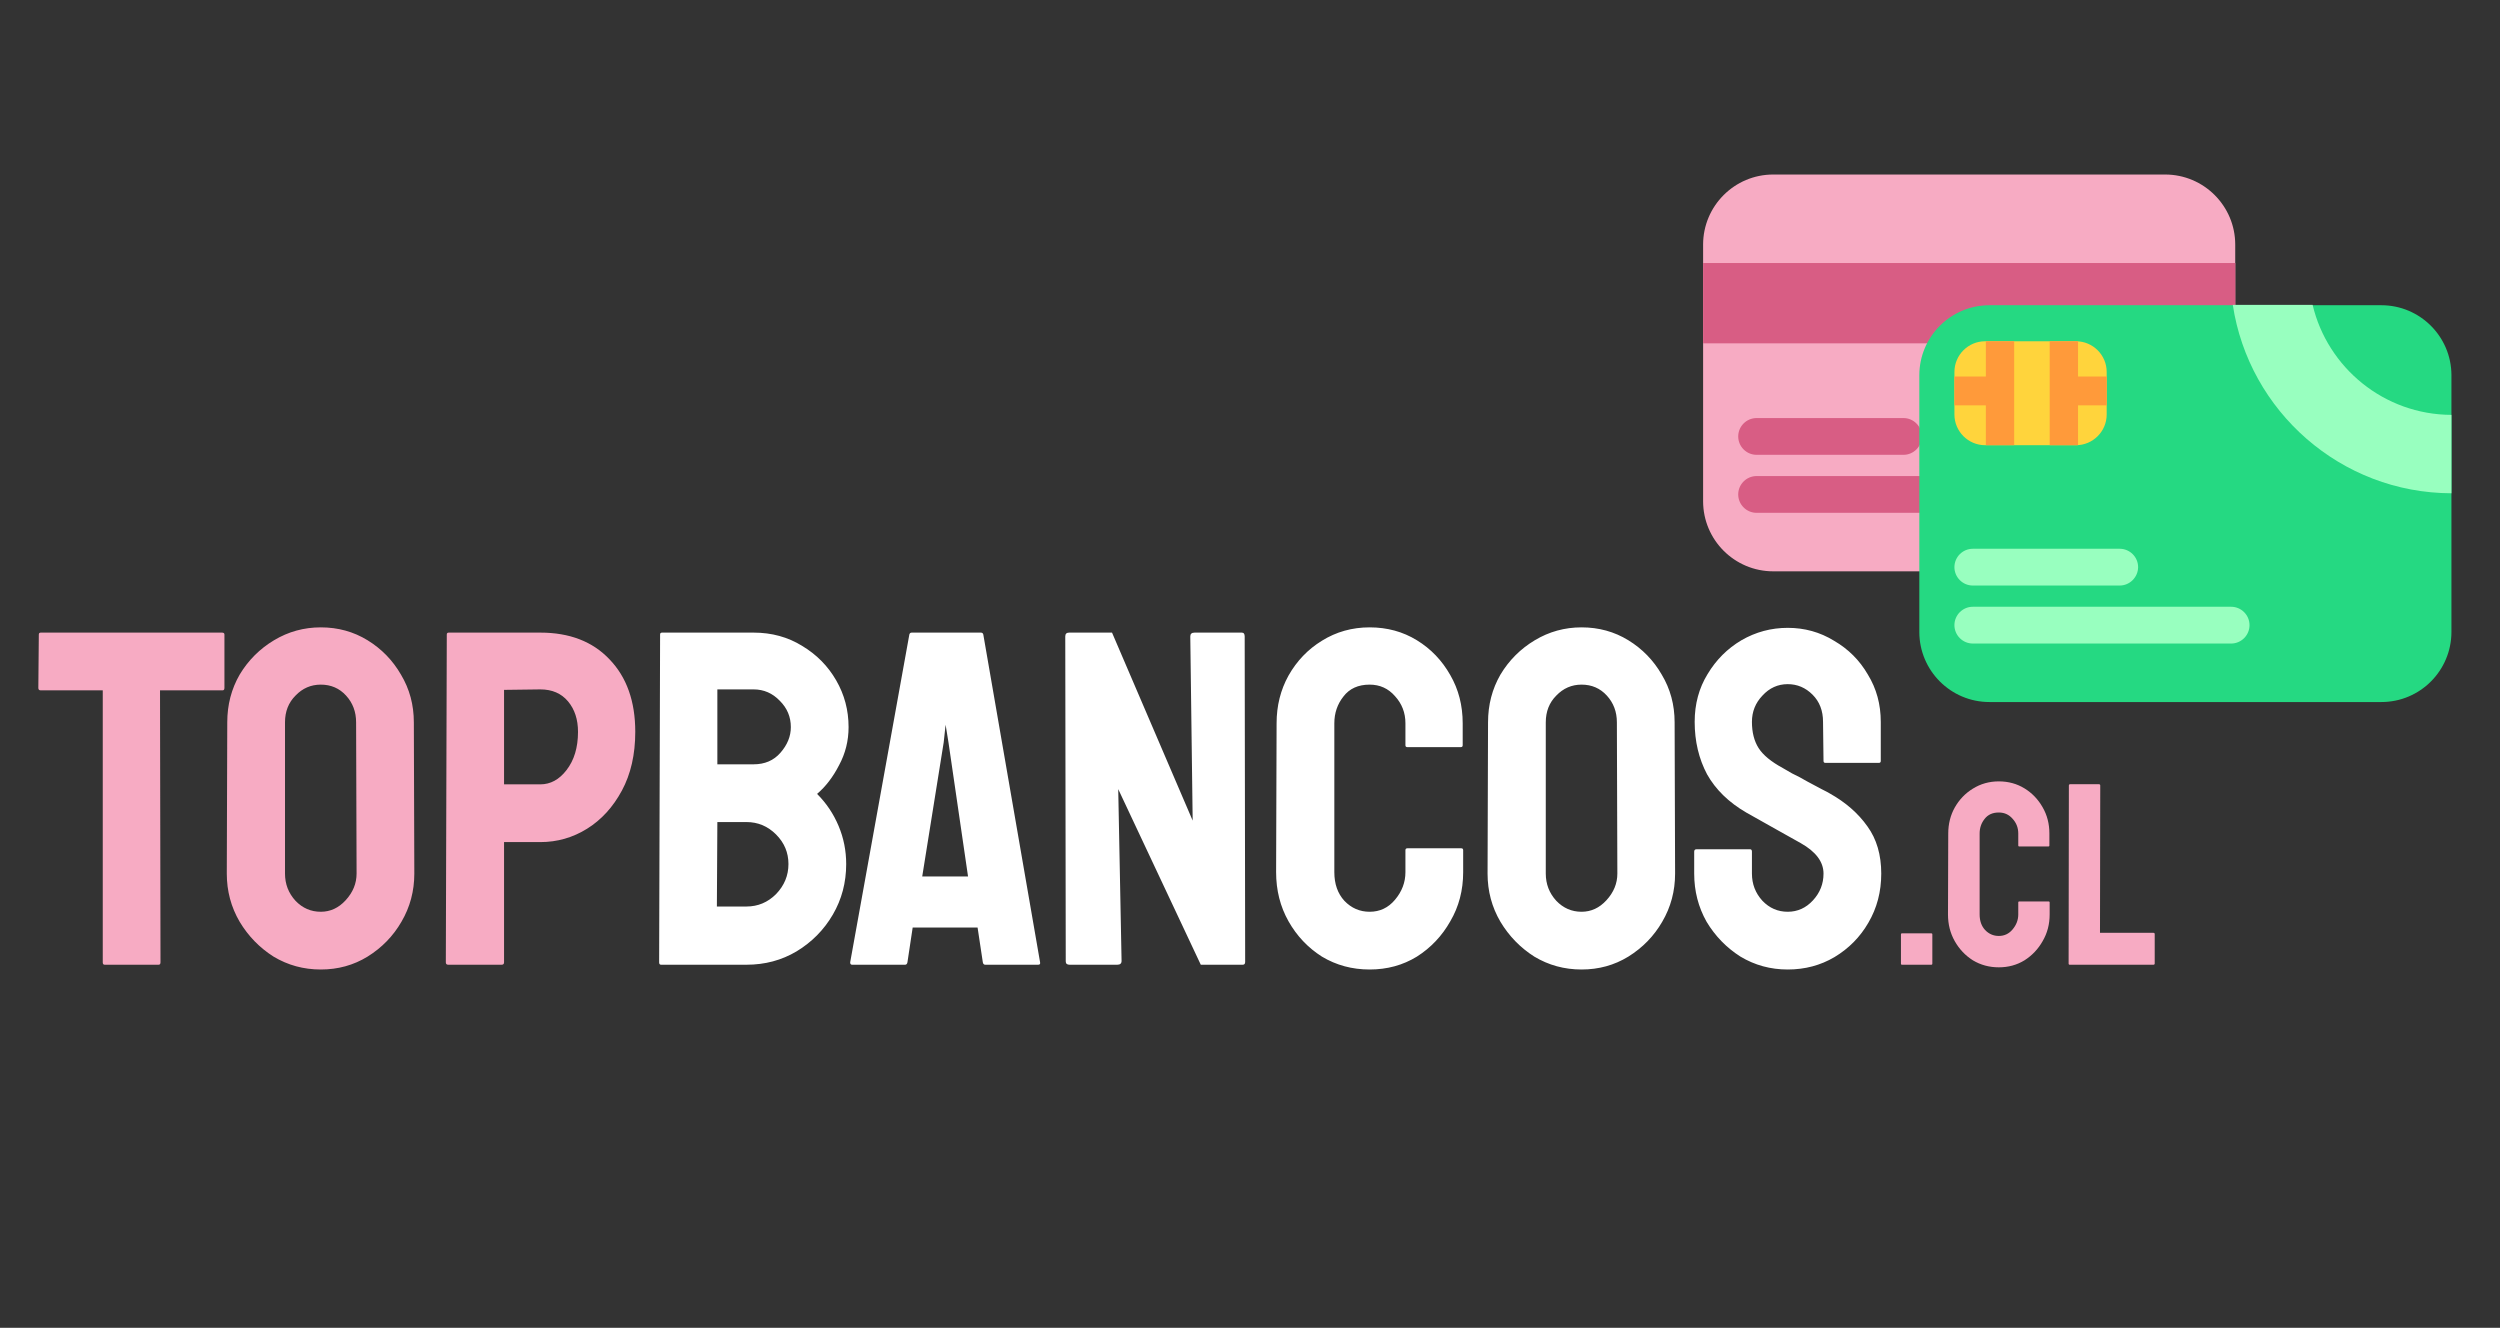 <svg width="482" height="256" viewBox="0 0 482 256" fill="none" xmlns="http://www.w3.org/2000/svg">
<rect x="0" y="0" width="482" height="256" fill="#333333" stroke="none"/>
<g clip-path="url(#clip0_1925_116)">
<path d="M20.179 186C19.934 186 19.811 185.847 19.811 185.54V133.1H7.851C7.545 133.1 7.391 132.947 7.391 132.64L7.483 122.336C7.483 122.091 7.606 121.968 7.851 121.968H42.811C43.118 121.968 43.271 122.091 43.271 122.336V132.64C43.271 132.947 43.148 133.1 42.903 133.1H30.851L30.943 185.54C30.943 185.847 30.82 186 30.575 186H20.179ZM61.849 186.92C58.537 186.92 55.501 186.092 52.741 184.436C50.042 182.719 47.865 180.48 46.209 177.72C44.553 174.899 43.725 171.801 43.725 168.428L43.817 139.264C43.817 135.891 44.614 132.824 46.209 130.064C47.865 127.304 50.073 125.096 52.833 123.44C55.593 121.784 58.598 120.956 61.849 120.956C65.161 120.956 68.166 121.784 70.865 123.44C73.563 125.096 75.71 127.304 77.305 130.064C78.961 132.824 79.789 135.891 79.789 139.264L79.881 168.428C79.881 171.801 79.053 174.899 77.397 177.72C75.802 180.48 73.625 182.719 70.865 184.436C68.166 186.092 65.161 186.92 61.849 186.92ZM61.849 175.788C63.689 175.788 65.283 175.052 66.633 173.58C68.043 172.047 68.749 170.329 68.749 168.428L68.657 139.264C68.657 137.24 68.013 135.523 66.725 134.112C65.437 132.701 63.811 131.996 61.849 131.996C59.947 131.996 58.322 132.701 56.973 134.112C55.623 135.461 54.949 137.179 54.949 139.264V168.428C54.949 170.452 55.623 172.2 56.973 173.672C58.322 175.083 59.947 175.788 61.849 175.788ZM86.416 186C86.109 186 85.956 185.847 85.956 185.54L86.14 122.336C86.14 122.091 86.262 121.968 86.508 121.968H104.172C109.814 121.968 114.261 123.685 117.512 127.12C120.824 130.555 122.48 135.216 122.48 141.104C122.48 145.459 121.621 149.231 119.904 152.42C118.186 155.609 115.948 158.063 113.188 159.78C110.428 161.497 107.422 162.356 104.172 162.356H97.18V185.54C97.18 185.847 97.026 186 96.72 186H86.416ZM97.18 151.224H104.172C106.134 151.224 107.821 150.304 109.232 148.464C110.704 146.563 111.44 144.109 111.44 141.104C111.44 138.712 110.796 136.749 109.508 135.216C108.22 133.683 106.441 132.916 104.172 132.916L97.18 133.008V151.224ZM366.704 186C366.57 186 366.504 185.933 366.504 185.8V180.15C366.504 180.017 366.57 179.95 366.704 179.95H372.354C372.487 179.95 372.554 180.017 372.554 180.15V185.8C372.554 185.933 372.487 186 372.354 186H366.704ZM385.372 186.5C383.538 186.5 381.872 186.05 380.372 185.15C378.905 184.217 377.738 182.983 376.872 181.45C376.005 179.917 375.572 178.2 375.572 176.3L375.622 160.7C375.622 158.867 376.038 157.2 376.872 155.7C377.738 154.167 378.905 152.95 380.372 152.05C381.872 151.117 383.538 150.65 385.372 150.65C387.205 150.65 388.855 151.1 390.322 152C391.788 152.9 392.955 154.117 393.822 155.65C394.688 157.15 395.122 158.833 395.122 160.7V163C395.122 163.133 395.055 163.2 394.922 163.2H389.322C389.188 163.2 389.122 163.133 389.122 163V160.7C389.122 159.6 388.755 158.65 388.022 157.85C387.322 157.05 386.438 156.65 385.372 156.65C384.172 156.65 383.255 157.067 382.622 157.9C381.988 158.7 381.672 159.633 381.672 160.7V176.3C381.672 177.533 382.022 178.533 382.722 179.3C383.455 180.067 384.338 180.45 385.372 180.45C386.438 180.45 387.322 180.033 388.022 179.2C388.755 178.333 389.122 177.367 389.122 176.3V174C389.122 173.867 389.188 173.8 389.322 173.8H394.972C395.105 173.8 395.172 173.867 395.172 174V176.3C395.172 178.2 394.722 179.917 393.822 181.45C392.955 182.983 391.788 184.217 390.322 185.15C388.855 186.05 387.205 186.5 385.372 186.5ZM399.028 186C398.894 186 398.828 185.917 398.828 185.75L398.878 151.45C398.878 151.283 398.961 151.2 399.128 151.2H404.678C404.844 151.2 404.928 151.283 404.928 151.45L404.878 179.85H415.178C415.344 179.85 415.428 179.933 415.428 180.1V185.75C415.428 185.917 415.344 186 415.178 186H399.028Z" fill="#F7ABC3"/>
<path d="M127.45 186C127.205 186 127.082 185.847 127.082 185.54L127.266 122.336C127.266 122.091 127.389 121.968 127.634 121.968H145.298C148.794 121.968 151.922 122.827 154.682 124.544C157.442 126.2 159.62 128.408 161.214 131.168C162.809 133.928 163.606 136.933 163.606 140.184C163.606 142.821 162.993 145.275 161.766 147.544C160.601 149.813 159.19 151.653 157.534 153.064C159.313 154.843 160.693 156.897 161.674 159.228C162.656 161.559 163.146 164.012 163.146 166.588C163.146 170.145 162.288 173.396 160.57 176.34C158.853 179.284 156.522 181.645 153.578 183.424C150.696 185.141 147.476 186 143.918 186H127.45ZM138.306 147.36H145.298C147.445 147.36 149.162 146.624 150.45 145.152C151.8 143.619 152.474 141.963 152.474 140.184C152.474 138.221 151.769 136.535 150.358 135.124C148.948 133.652 147.261 132.916 145.298 132.916H138.306V147.36ZM138.214 174.776H143.918C146.126 174.776 148.028 173.979 149.622 172.384C151.217 170.728 152.014 168.796 152.014 166.588C152.014 164.38 151.217 162.479 149.622 160.884C148.028 159.289 146.126 158.492 143.918 158.492H138.306L138.214 174.776ZM163.913 185.54L175.321 122.336C175.383 122.091 175.536 121.968 175.781 121.968H189.121C189.367 121.968 189.52 122.091 189.581 122.336L200.529 185.54C200.591 185.847 200.468 186 200.161 186H189.949C189.704 186 189.551 185.847 189.489 185.54L188.477 178.824H175.965L174.953 185.54C174.892 185.847 174.739 186 174.493 186H164.281C164.036 186 163.913 185.847 163.913 185.54ZM177.805 168.98H186.637L182.865 143.128L182.313 139.724L181.945 143.128L177.805 168.98ZM206.211 186C205.72 186 205.475 185.785 205.475 185.356L205.383 122.704C205.383 122.213 205.628 121.968 206.119 121.968H214.399L229.947 158.216L229.487 122.704C229.487 122.213 229.763 121.968 230.315 121.968H239.423C239.791 121.968 239.975 122.213 239.975 122.704L240.067 185.448C240.067 185.816 239.914 186 239.607 186H231.511L215.595 152.144L216.239 185.264C216.239 185.755 215.963 186 215.411 186H206.211ZM264.067 186.92C260.694 186.92 257.627 186.092 254.867 184.436C252.168 182.719 250.022 180.449 248.427 177.628C246.832 174.807 246.035 171.648 246.035 168.152L246.127 139.448C246.127 136.075 246.894 133.008 248.427 130.248C250.022 127.427 252.168 125.188 254.867 123.532C257.627 121.815 260.694 120.956 264.067 120.956C267.44 120.956 270.476 121.784 273.175 123.44C275.874 125.096 278.02 127.335 279.615 130.156C281.21 132.916 282.007 136.013 282.007 139.448V143.68C282.007 143.925 281.884 144.048 281.639 144.048H271.335C271.09 144.048 270.967 143.925 270.967 143.68V139.448C270.967 137.424 270.292 135.676 268.943 134.204C267.655 132.732 266.03 131.996 264.067 131.996C261.859 131.996 260.172 132.763 259.007 134.296C257.842 135.768 257.259 137.485 257.259 139.448V168.152C257.259 170.421 257.903 172.261 259.191 173.672C260.54 175.083 262.166 175.788 264.067 175.788C266.03 175.788 267.655 175.021 268.943 173.488C270.292 171.893 270.967 170.115 270.967 168.152V163.92C270.967 163.675 271.09 163.552 271.335 163.552H281.731C281.976 163.552 282.099 163.675 282.099 163.92V168.152C282.099 171.648 281.271 174.807 279.615 177.628C278.02 180.449 275.874 182.719 273.175 184.436C270.476 186.092 267.44 186.92 264.067 186.92ZM304.926 186.92C301.614 186.92 298.578 186.092 295.818 184.436C293.12 182.719 290.942 180.48 289.286 177.72C287.63 174.899 286.802 171.801 286.802 168.428L286.894 139.264C286.894 135.891 287.692 132.824 289.286 130.064C290.942 127.304 293.15 125.096 295.91 123.44C298.67 121.784 301.676 120.956 304.926 120.956C308.238 120.956 311.244 121.784 313.942 123.44C316.641 125.096 318.788 127.304 320.382 130.064C322.038 132.824 322.866 135.891 322.866 139.264L322.958 168.428C322.958 171.801 322.13 174.899 320.474 177.72C318.88 180.48 316.702 182.719 313.942 184.436C311.244 186.092 308.238 186.92 304.926 186.92ZM304.926 175.788C306.766 175.788 308.361 175.052 309.71 173.58C311.121 172.047 311.826 170.329 311.826 168.428L311.734 139.264C311.734 137.24 311.09 135.523 309.802 134.112C308.514 132.701 306.889 131.996 304.926 131.996C303.025 131.996 301.4 132.701 300.05 134.112C298.701 135.461 298.026 137.179 298.026 139.264V168.428C298.026 170.452 298.701 172.2 300.05 173.672C301.4 175.083 303.025 175.788 304.926 175.788ZM344.673 186.92C341.361 186.92 338.325 186.092 335.565 184.436C332.867 182.719 330.689 180.48 329.033 177.72C327.439 174.899 326.641 171.801 326.641 168.428V164.196C326.641 163.889 326.795 163.736 327.101 163.736H337.405C337.651 163.736 337.773 163.889 337.773 164.196V168.428C337.773 170.452 338.448 172.2 339.797 173.672C341.147 175.083 342.772 175.788 344.673 175.788C346.575 175.788 348.2 175.052 349.549 173.58C350.899 172.108 351.573 170.391 351.573 168.428C351.573 166.159 350.101 164.196 347.157 162.54C346.176 161.988 344.643 161.129 342.557 159.964C340.472 158.799 338.509 157.695 336.669 156.652C333.296 154.689 330.781 152.236 329.125 149.292C327.531 146.287 326.733 142.913 326.733 139.172C326.733 135.737 327.561 132.671 329.217 129.972C330.873 127.212 333.051 125.035 335.749 123.44C338.509 121.845 341.484 121.048 344.673 121.048C347.924 121.048 350.899 121.876 353.597 123.532C356.357 125.127 358.535 127.304 360.129 130.064C361.785 132.763 362.613 135.799 362.613 139.172V146.716C362.613 146.961 362.491 147.084 362.245 147.084H351.941C351.696 147.084 351.573 146.961 351.573 146.716L351.481 139.172C351.481 137.025 350.807 135.277 349.457 133.928C348.108 132.579 346.513 131.904 344.673 131.904C342.772 131.904 341.147 132.64 339.797 134.112C338.448 135.523 337.773 137.209 337.773 139.172C337.773 141.196 338.203 142.883 339.061 144.232C339.92 145.581 341.484 146.869 343.753 148.096C344.06 148.28 344.643 148.617 345.501 149.108C346.421 149.537 347.403 150.059 348.445 150.672C349.488 151.224 350.408 151.715 351.205 152.144C352.064 152.573 352.585 152.849 352.769 152.972C355.836 154.689 358.259 156.805 360.037 159.32C361.816 161.773 362.705 164.809 362.705 168.428C362.705 171.924 361.877 175.083 360.221 177.904C358.627 180.664 356.449 182.872 353.689 184.528C350.991 186.123 347.985 186.92 344.673 186.92Z" fill="white"/>
<path d="M417.434 110.152H341.878C334.418 110.152 328.359 104.094 328.359 96.633V47.166C328.359 39.705 334.418 33.647 341.878 33.647H417.434C424.894 33.647 430.953 39.705 430.953 47.166V96.617C430.953 104.094 424.91 110.152 417.434 110.152Z" fill="#F7ABC3"/>
<path d="M328.359 50.71H430.969V66.195H328.359V50.71Z" fill="#D85D84"/>
<path d="M366.983 87.69H338.672C336.722 87.69 335.127 86.095 335.127 84.145C335.127 82.196 336.722 80.601 338.672 80.601H366.983C368.933 80.601 370.528 82.196 370.528 84.145C370.528 86.095 368.933 87.69 366.983 87.69ZM388.478 98.873H338.672C336.722 98.873 335.127 97.278 335.127 95.328C335.127 93.378 336.722 91.783 338.672 91.783H388.478C390.428 91.783 392.023 93.378 392.023 95.328C392.023 97.278 390.428 98.873 388.478 98.873Z" fill="#D85D84"/>
<path d="M459.119 135.353H383.564C376.104 135.353 370.045 129.295 370.045 121.834V72.367C370.045 64.906 376.104 58.848 383.564 58.848H459.119C466.58 58.848 472.638 64.906 472.638 72.367V121.818C472.638 129.295 466.596 135.353 459.119 135.353Z" fill="#25D982"/>
<path d="M408.668 112.892H380.357C378.408 112.892 376.812 111.296 376.812 109.347C376.812 107.397 378.408 105.802 380.357 105.802H408.685C410.634 105.802 412.229 107.397 412.229 109.347C412.213 111.296 410.618 112.892 408.668 112.892ZM430.164 124.074H380.357C378.408 124.074 376.812 122.479 376.812 120.529C376.812 118.58 378.408 116.984 380.357 116.984H430.164C432.113 116.984 433.708 118.58 433.708 120.529C433.708 122.479 432.113 124.074 430.164 124.074Z" fill="#98FFBF"/>
<path d="M400.241 85.837H382.742C379.471 85.837 376.812 83.179 376.812 79.908V71.722C376.812 68.451 379.471 65.793 382.742 65.793H400.241C403.512 65.793 406.171 68.451 406.171 71.722V79.908C406.171 83.179 403.512 85.837 400.241 85.837Z" fill="#FFD43C"/>
<path d="M406.171 72.592H400.644V65.793H395.182V85.837H400.644V78.151H406.171V72.592ZM382.871 65.793V72.592H376.812V78.151H382.871V85.837H388.333V65.793H382.871Z" fill="#FF9A3A"/>
<path d="M472.637 95.103V79.988C459.649 79.94 448.757 70.9 445.873 58.783H430.484C433.578 79.279 451.303 95.054 472.637 95.103Z" fill="#98FFBF"/>
</g>
<defs>
<clipPath id="clip0_1925_116">
<rect width="482" height="256" fill="white"/>
</clipPath>
</defs>
</svg>
